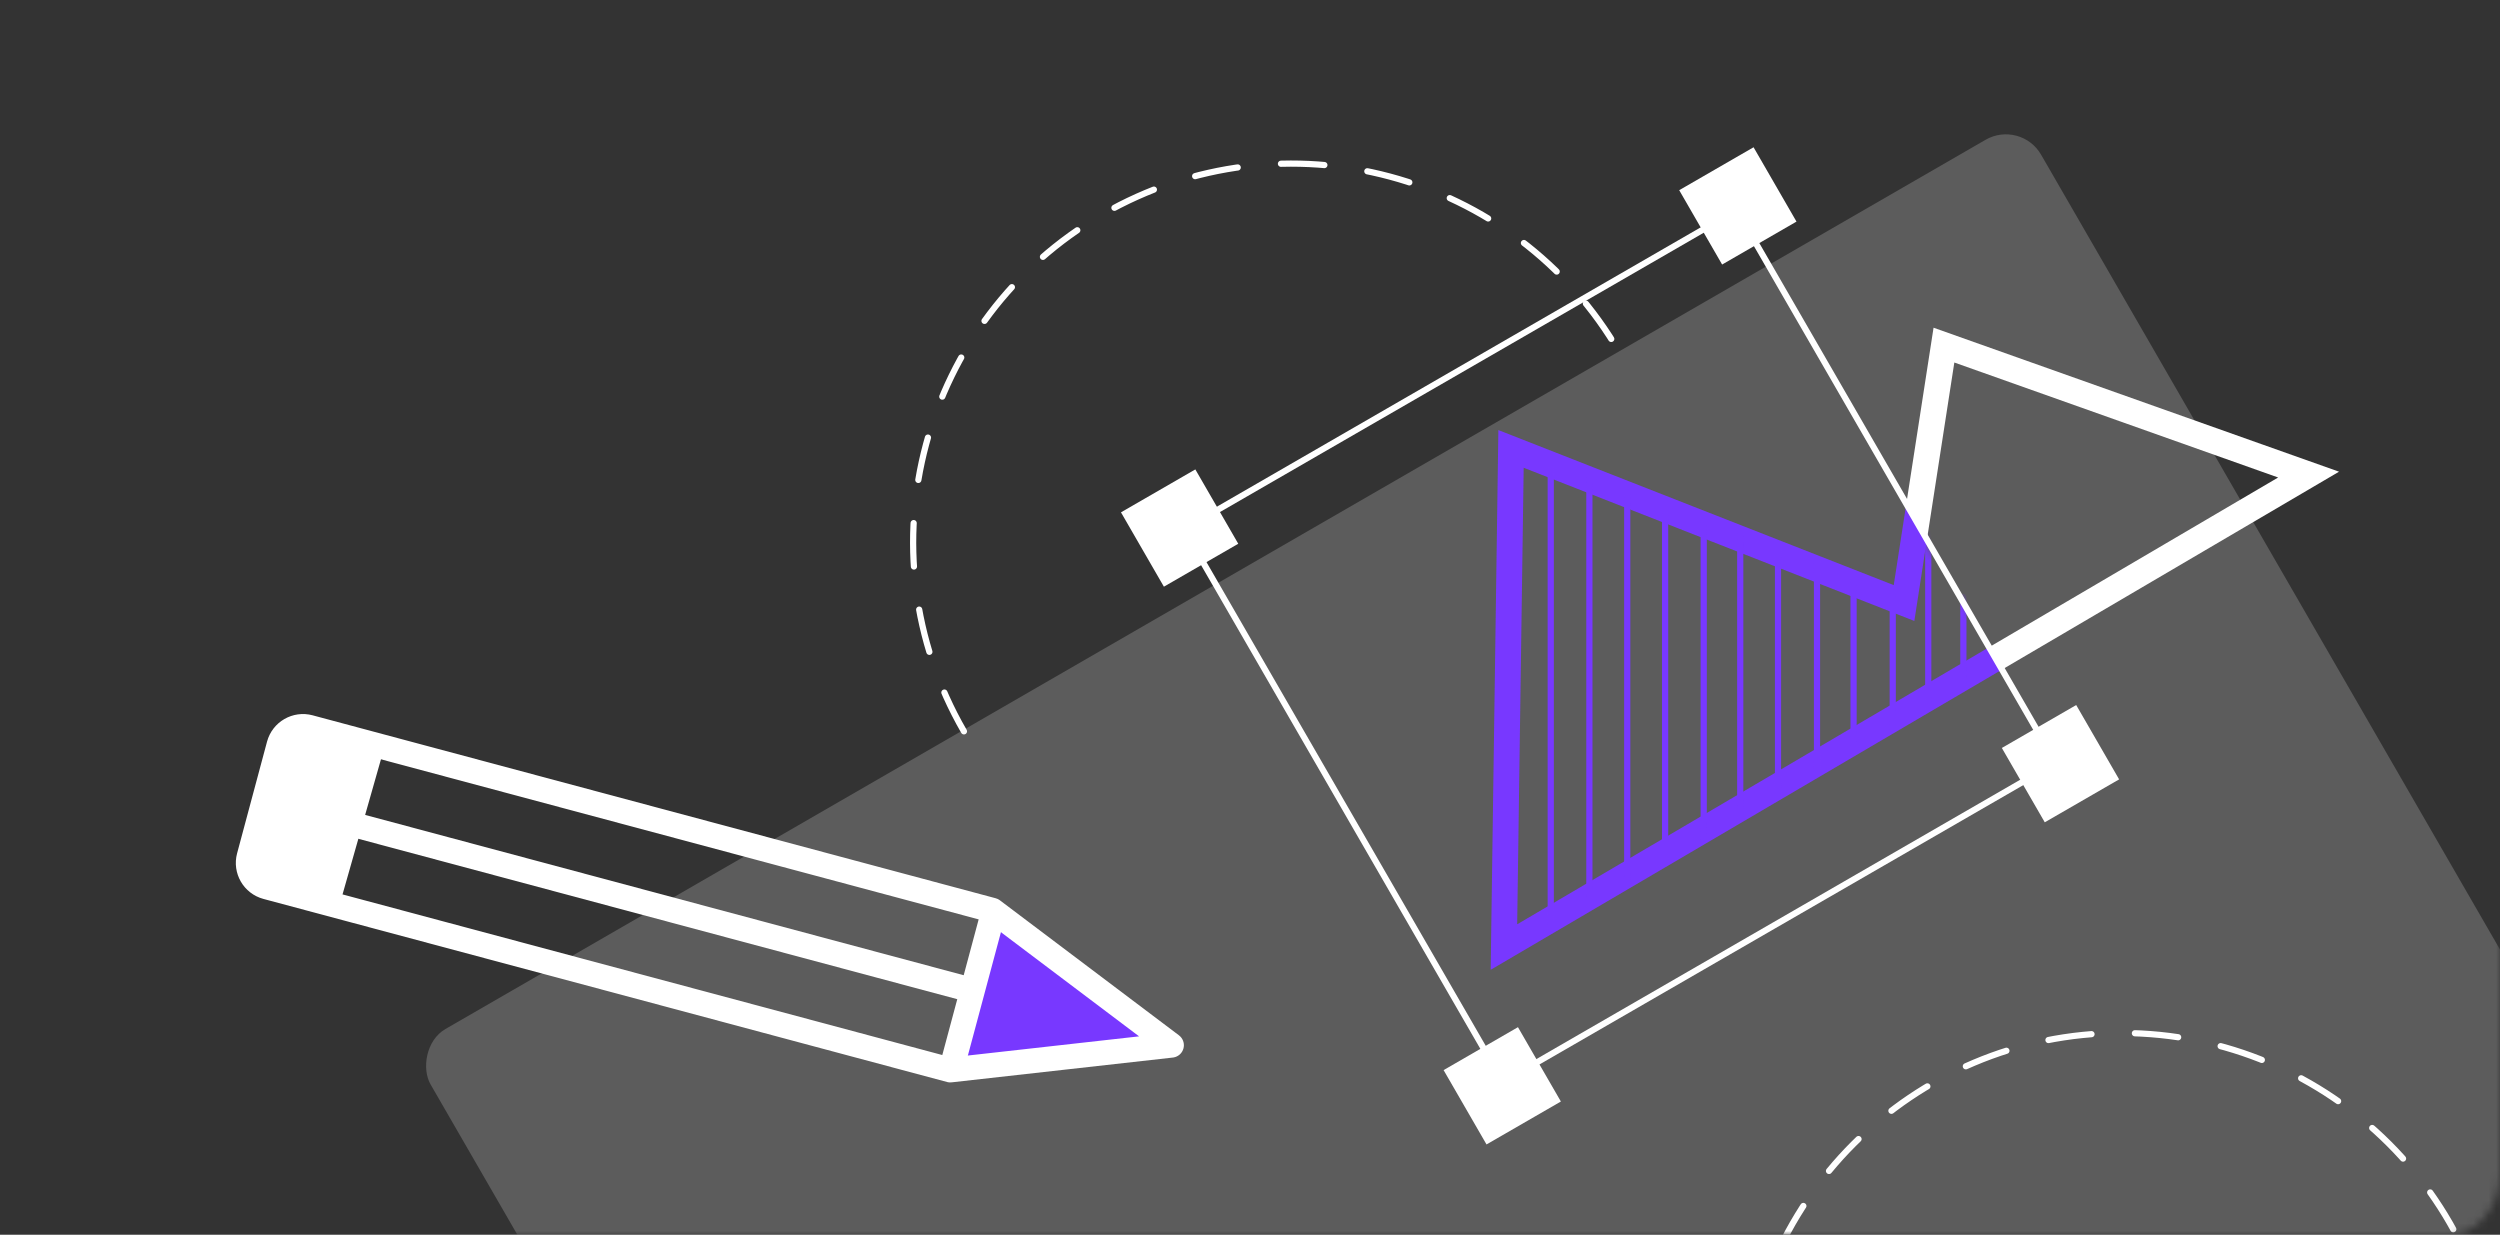 <?xml version="1.0" encoding="UTF-8"?>
<svg xmlns="http://www.w3.org/2000/svg" width="328" height="162" viewBox="0 0 328 162" fill="none">
  <rect x="0" y="0" width="328" height="162" fill="#333333" stroke="none"/>
  <mask id="mask0_219_964" style="mask-type:alpha" maskUnits="userSpaceOnUse" x="0" y="0" width="328" height="162">
    <path d="M328 8.141C328 3.645 325.003 0 321.306 0H6.694C2.997 0 0 3.645 0 8.141V153.859C0 158.355 2.997 162 6.694 162H321.306C325.003 162 328 158.355 328 153.859V8.141Z" fill="#D9D9D9"></path>
  </mask>
  <g mask="url(#mask0_219_964)">
    <path d="M228.648 185.182C228.648 157.76 250.889 135.53 278.324 135.53C305.759 135.53 328 157.76 328 185.182" stroke="white" stroke-width="0.814" stroke-linecap="round" stroke-dasharray="5.7 5.7"></path>
    <path d="M126.469 95.952C112.751 72.204 120.892 41.837 144.651 28.126C168.411 14.415 198.792 22.552 212.51 46.3" stroke="white" stroke-width="0.814" stroke-linecap="round" stroke-dasharray="5.7 5.7"></path>
    <rect width="243.986" height="177.282" rx="5.329" transform="matrix(-0.866 0.5 0.5 0.866 265.123 15.675)" fill="white" fill-opacity="0.2"></rect>
    <path fill-rule="evenodd" clip-rule="evenodd" d="M262.691 87.834L195.576 127.24L196.586 56.425L248.458 76.769L250.061 66.401L252.78 71.014L251.162 81.471L199.907 61.37L199.054 121.266L260.97 84.913L262.691 87.834Z" fill="#7838FF"></path>
    <mask id="mask1_219_964" style="mask-type:alpha" maskUnits="userSpaceOnUse" x="196" y="59" width="67" height="66">
      <path d="M251.854 69.989L262.324 86.405L222.279 109.918L196.55 124.349L198.714 59.442L249.476 78.776L251.854 69.989Z" fill="#6B4B4B"></path>
    </mask>
    <g mask="url(#mask1_219_964)">
      <path d="M257.594 78.305V128.143" stroke="#7838FF" stroke-width="0.814" stroke-linecap="round"></path>
      <path d="M252.988 67.581V117.419" stroke="#7838FF" stroke-width="0.814" stroke-linecap="round"></path>
      <path d="M248.328 67.581V117.419" stroke="#7838FF" stroke-width="0.814" stroke-linecap="round"></path>
      <path d="M243.188 67.581V117.419" stroke="#7838FF" stroke-width="0.814" stroke-linecap="round"></path>
      <path d="M238.391 67.581V117.419" stroke="#7838FF" stroke-width="0.814" stroke-linecap="round"></path>
      <path d="M233.275 67.581V117.419" stroke="#7838FF" stroke-width="0.814" stroke-linecap="round"></path>
      <path d="M228.32 67.581V117.419" stroke="#7838FF" stroke-width="0.814" stroke-linecap="round"></path>
      <path d="M223.527 67.581V117.419" stroke="#7838FF" stroke-width="0.814" stroke-linecap="round"></path>
      <path d="M218.461 67.581V117.419" stroke="#7838FF" stroke-width="0.814" stroke-linecap="round"></path>
      <path d="M213.494 61.658L213.494 117.419" stroke="#7838FF" stroke-width="0.814" stroke-linecap="round"></path>
      <path d="M208.527 61.658L208.527 117.419" stroke="#7838FF" stroke-width="0.814" stroke-linecap="round"></path>
      <path d="M203.459 61.657L203.459 123.623" stroke="#7838FF" stroke-width="0.814" stroke-linecap="round"></path>
    </g>
    <rect x="-0.149" y="0.556" width="83.745" height="83.725" transform="matrix(-0.866 0.5 0.5 0.866 227.45 27.162)" stroke="white" stroke-width="0.814"></rect>
    <rect width="11.266" height="11.263" transform="matrix(-0.866 0.5 0.5 0.866 230.068 19.32)" fill="white"></rect>
    <rect width="11.266" height="11.263" transform="matrix(-0.866 0.5 0.5 0.866 272.398 92.5)" fill="white"></rect>
    <rect width="11.266" height="11.263" transform="matrix(-0.866 0.5 0.5 0.866 156.828 61.586)" fill="white"></rect>
    <rect width="11.266" height="11.263" transform="matrix(-0.866 0.5 0.5 0.866 199.156 134.765)" fill="white"></rect>
    <path fill-rule="evenodd" clip-rule="evenodd" d="M262.774 87.785L261.081 84.847L298.892 62.647L256.408 47.561L252.85 70.559L250.144 65.863L253.682 42.995L306.883 61.886L262.774 87.785Z" fill="white"></path>
    <path d="M44.357 119.397L50.381 98.218L38.201 95.283L32.995 115.108L44.357 119.397Z" fill="white"></path>
    <path d="M152.826 136.928L130.996 119.642L124.57 140.801L152.826 136.928Z" fill="#7838FF"></path>
    <path d="M130.207 119.422L153.696 137.133L124.669 140.385L34.984 116.366C33.246 115.9 32.215 114.114 32.681 112.376L36.608 97.727C37.074 95.989 38.86 94.957 40.598 95.423L130.207 119.422Z" stroke="white" stroke-width="3.258" stroke-linejoin="round"></path>
    <path d="M130.445 119.285L124.663 140.856" stroke="white" stroke-width="3.258" stroke-linejoin="round"></path>
    <path d="M127.324 129.873L46.899 108.334" stroke="white" stroke-width="3.258" stroke-linejoin="round"></path>
  </g>
</svg>
